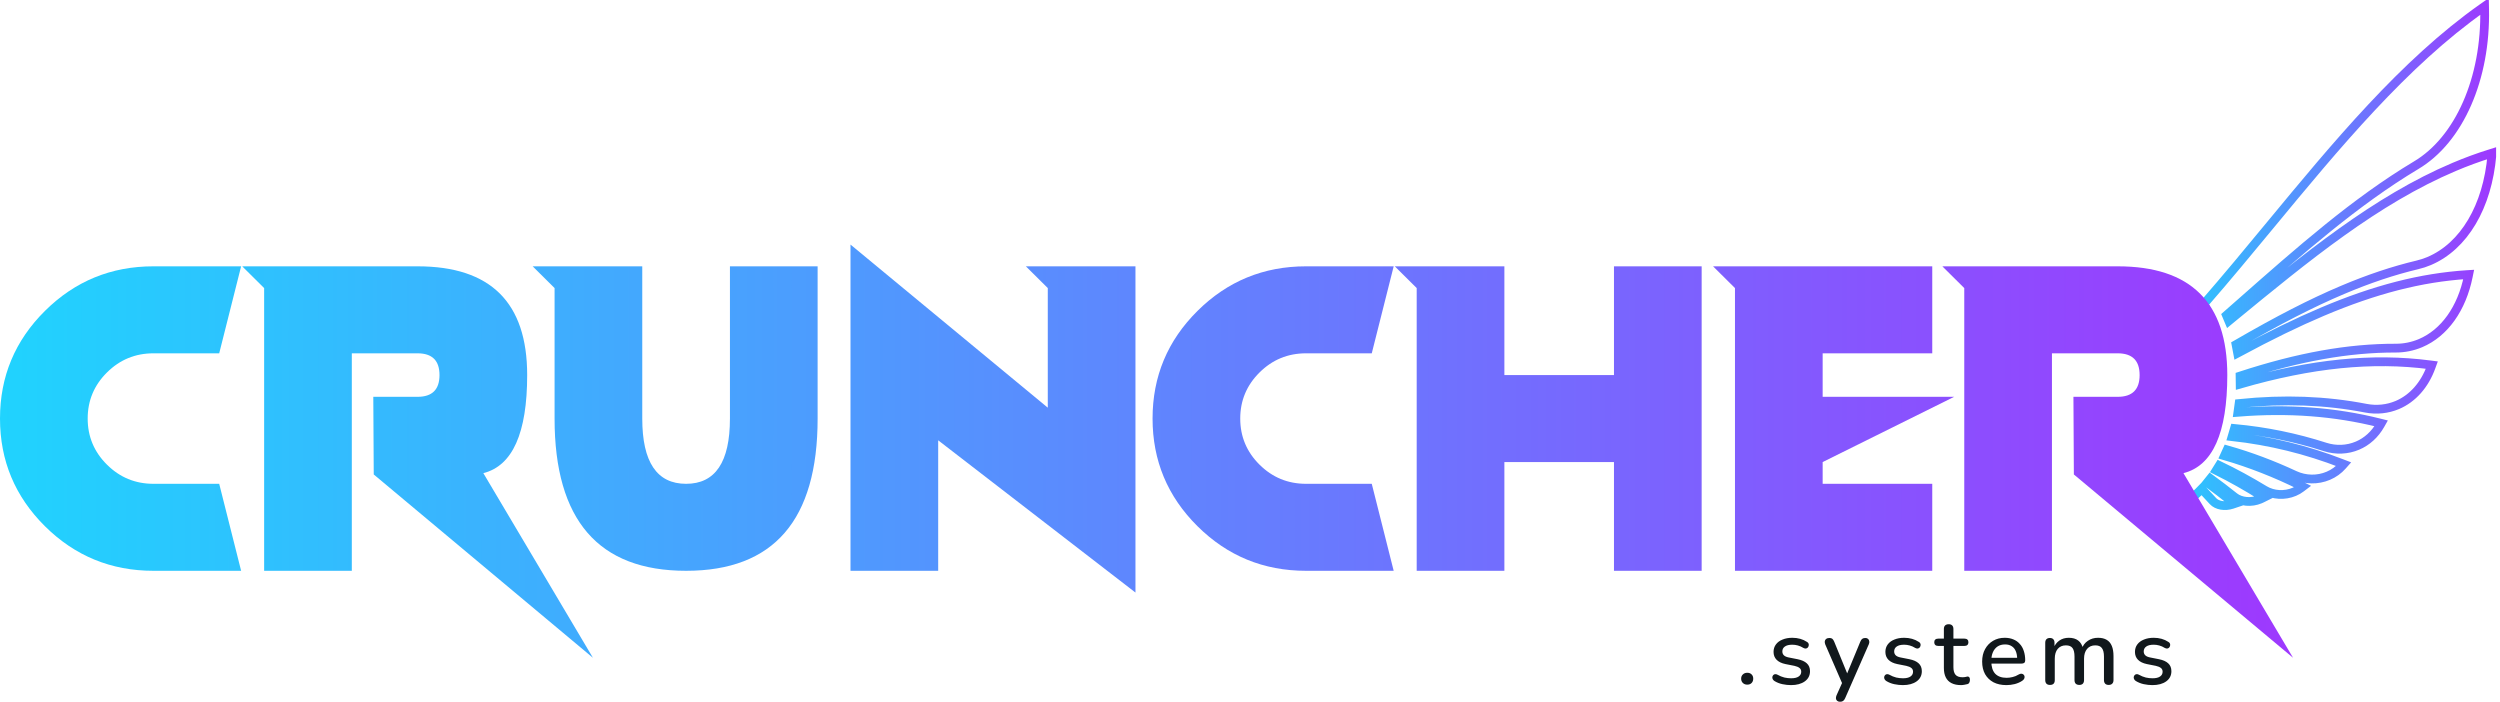 <svg width="285" height="80" viewBox="0 0 285 80" fill="none" xmlns="http://www.w3.org/2000/svg">
<g clip-path="url(#clip0_142_4395)">
<path d="M261.557 56.065C260.448 56.535 259.149 56.46 258.167 55.87C256.466 54.836 254.732 53.894 253.008 53.066C252.897 53.254 252.78 53.442 252.659 53.628C254.396 54.496 256.144 55.481 257.856 56.556L258.087 56.702L257.842 56.824C257.784 56.854 257.724 56.882 257.663 56.907C256.647 57.338 255.459 57.23 254.71 56.639C253.811 55.92 252.898 55.222 251.999 54.562C251.88 54.717 251.757 54.869 251.631 55.02C252.589 55.727 253.557 56.474 254.507 57.24L254.727 57.416L254.46 57.506C253.634 57.779 252.738 57.625 252.284 57.132C251.852 56.661 251.417 56.191 250.989 55.732C250.76 55.971 250.523 56.2 250.286 56.415C249.579 57.054 248.794 57.632 247.948 58.134L247.795 58.223L246.07 54.22L246.17 54.148C248.865 52.211 250.797 49.835 251.912 47.087C253.516 43.114 253.288 38.618 251.289 34.751L251.24 34.659L251.308 34.581C253.835 31.679 256.359 28.625 258.8 25.671C266.309 16.582 274.077 7.184 283.003 0.897L283.24 0.729L283.246 1.018C283.422 8.935 280.351 15.933 275.421 18.849C268.52 22.98 262.204 28.548 255.516 34.444C254.953 34.941 254.389 35.439 253.823 35.935C253.918 36.145 254.009 36.36 254.095 36.576L254.519 36.226C262.917 29.327 270.848 22.809 279.776 19.029C281.144 18.449 282.524 17.942 283.876 17.522L284.096 17.453L284.077 17.681C283.569 23.561 280.893 28.076 276.923 29.757C276.485 29.942 276.031 30.091 275.574 30.198C272.829 30.852 270.036 31.787 267.039 33.056C263.516 34.547 259.774 36.468 254.917 39.277C254.986 39.593 255.049 39.914 255.104 40.24C258.814 38.246 261.88 36.751 264.736 35.542C270.755 32.993 275.994 31.648 281.227 31.307L281.429 31.295L281.389 31.492C280.645 35.187 278.659 37.966 275.941 39.117C275.044 39.496 274.097 39.687 273.125 39.687C267.699 39.678 262.056 40.688 255.377 42.867C255.389 43.159 255.395 43.465 255.393 43.778C263.533 41.43 270.416 40.736 277.037 41.594L277.228 41.619L277.163 41.798C276.418 43.877 275.045 45.428 273.298 46.168C272.178 46.642 270.938 46.77 269.712 46.536C265.135 45.648 260.409 45.472 255.271 45.997C255.235 46.339 255.188 46.674 255.136 46.998C260.89 46.54 266.165 46.936 271.259 48.211L271.456 48.26L271.357 48.435C270.737 49.525 269.836 50.343 268.751 50.803C267.601 51.291 266.297 51.346 265.079 50.959C261.708 49.873 258.326 49.181 254.743 48.846C254.659 49.163 254.567 49.474 254.471 49.773C258.822 50.259 262.914 51.262 266.973 52.838L267.179 52.917L267.033 53.082C266.586 53.587 266.045 53.976 265.425 54.238C264.21 54.753 262.816 54.728 261.605 54.171C259.091 52.994 256.499 52.023 253.902 51.286C253.804 51.516 253.701 51.74 253.599 51.954C256.537 52.811 259.464 53.957 262.295 55.364L262.518 55.474L262.32 55.624C262.09 55.8 261.832 55.949 261.557 56.065Z" stroke="url(#paint0_linear_142_4395)"/>
<path d="M17.492 30.361H27.488L24.989 40.278H17.492C15.427 40.278 13.661 41.005 12.195 42.46C10.729 43.914 9.996 45.666 9.996 47.716C9.996 49.766 10.729 51.518 12.195 52.972C13.661 54.427 15.427 55.154 17.492 55.154H24.989L27.488 65.071H17.492C12.661 65.071 8.538 63.377 5.123 59.989C1.708 56.6 0 52.509 0 47.716C0 42.923 1.708 38.832 5.123 35.444C8.538 32.055 12.661 30.361 17.492 30.361Z" fill="url(#paint1_linear_142_4395)"/>
<path d="M67.595 74.989L42.606 54.088L42.556 45.237H47.604C49.27 45.237 50.103 44.41 50.103 42.757C50.103 41.105 49.27 40.278 47.604 40.278H40.107V65.071H30.112V32.84L27.613 30.361H47.604C55.934 30.361 60.098 34.493 60.098 42.757C60.098 49.369 58.432 53.096 55.101 53.939L67.595 74.989Z" fill="url(#paint2_linear_142_4395)"/>
<path d="M73.218 30.361V47.716C73.218 52.675 74.884 55.154 78.215 55.154C81.547 55.154 83.213 52.675 83.213 47.716V30.361H93.209V47.716C93.209 59.286 88.211 65.071 78.215 65.071C68.22 65.071 63.222 59.286 63.222 47.716V32.84L60.723 30.361H73.218Z" fill="url(#paint3_linear_142_4395)"/>
<path d="M129.443 30.361V67.551L106.953 50.195V65.071H96.957V27.881L119.447 46.476V32.84L116.948 30.361H129.443Z" fill="url(#paint4_linear_142_4395)"/>
<path d="M148.884 30.361H158.88L156.381 40.278H148.884C146.818 40.278 145.053 41.005 143.587 42.46C142.121 43.914 141.387 45.666 141.387 47.716C141.387 49.766 142.121 51.518 143.587 52.972C145.053 54.427 146.818 55.154 148.884 55.154H156.381L158.88 65.071H148.884C144.052 65.071 139.929 63.377 136.514 59.989C133.099 56.6 131.392 52.509 131.392 47.716C131.392 42.923 133.099 38.832 136.514 35.444C139.929 32.055 144.052 30.361 148.884 30.361Z" fill="url(#paint5_linear_142_4395)"/>
<path d="M171.499 30.361V42.757H183.993V30.361H193.989V65.071H183.993V52.675H171.499V65.071H161.503V32.84L159.005 30.361H171.499Z" fill="url(#paint6_linear_142_4395)"/>
<path d="M220.277 30.361V40.278H207.783V45.237H222.776L207.783 52.675V55.154H220.277V65.071H197.787V32.84L195.288 30.361H220.277Z" fill="url(#paint7_linear_142_4395)"/>
<path d="M261.409 74.989L236.42 54.088L236.371 45.237H241.418C243.084 45.237 243.917 44.41 243.917 42.757C243.917 41.105 243.084 40.278 241.418 40.278H233.922V65.071H223.926V32.84L221.427 30.361H241.418C249.748 30.361 253.912 34.493 253.912 42.757C253.912 49.369 252.247 53.096 248.915 53.939L261.409 74.989Z" fill="url(#paint8_linear_142_4395)"/>
<path d="M199.191 78.049C198.982 78.049 198.814 77.985 198.685 77.857C198.555 77.729 198.491 77.566 198.491 77.367C198.491 77.168 198.555 77.008 198.685 76.887C198.814 76.759 198.982 76.695 199.191 76.695C199.398 76.695 199.564 76.759 199.686 76.887C199.808 77.008 199.868 77.168 199.868 77.367C199.868 77.566 199.808 77.729 199.686 77.857C199.564 77.985 199.398 78.049 199.191 78.049Z" fill="#11181C"/>
<path d="M204.177 78.102C203.861 78.102 203.535 78.067 203.198 77.996C202.867 77.925 202.562 77.804 202.283 77.633C202.189 77.569 202.125 77.498 202.089 77.42C202.053 77.342 202.038 77.264 202.046 77.185C202.06 77.1 202.092 77.029 202.142 76.972C202.2 76.908 202.268 76.869 202.347 76.855C202.433 76.841 202.522 76.859 202.616 76.908C202.895 77.065 203.165 77.175 203.424 77.239C203.682 77.296 203.936 77.324 204.188 77.324C204.568 77.324 204.855 77.257 205.048 77.121C205.242 76.987 205.34 76.805 205.34 76.578C205.34 76.393 205.274 76.251 205.146 76.151C205.016 76.045 204.822 75.963 204.564 75.906L203.542 75.704C203.097 75.611 202.759 75.448 202.53 75.213C202.3 74.978 202.185 74.68 202.185 74.317C202.185 73.991 202.275 73.706 202.455 73.465C202.634 73.223 202.885 73.038 203.208 72.91C203.531 72.775 203.904 72.708 204.327 72.708C204.643 72.708 204.941 72.747 205.221 72.825C205.5 72.903 205.759 73.02 205.996 73.177C206.089 73.227 206.151 73.294 206.179 73.379C206.208 73.457 206.211 73.536 206.189 73.614C206.175 73.692 206.14 73.763 206.082 73.827C206.025 73.884 205.953 73.919 205.867 73.934C205.788 73.941 205.698 73.919 205.598 73.87C205.383 73.735 205.167 73.639 204.952 73.582C204.743 73.525 204.536 73.497 204.327 73.497C203.947 73.497 203.661 73.568 203.467 73.71C203.279 73.845 203.187 74.03 203.187 74.264C203.187 74.442 203.244 74.588 203.358 74.701C203.473 74.815 203.653 74.897 203.897 74.947L204.92 75.149C205.386 75.242 205.737 75.398 205.974 75.618C206.219 75.839 206.341 76.137 206.341 76.514C206.341 77.004 206.143 77.392 205.748 77.676C205.353 77.96 204.83 78.102 204.177 78.102Z" fill="#11181C"/>
<path d="M209.759 80C209.63 80 209.522 79.965 209.436 79.893C209.357 79.829 209.31 79.741 209.296 79.627C209.289 79.52 209.31 79.403 209.361 79.275L210.093 77.644V78.102L208.079 73.465C208.03 73.337 208.011 73.216 208.026 73.102C208.04 72.988 208.094 72.9 208.188 72.835C208.28 72.764 208.406 72.729 208.564 72.729C208.7 72.729 208.808 72.761 208.887 72.825C208.966 72.889 209.037 72.999 209.102 73.156L210.727 77.132H210.426L212.073 73.156C212.137 72.992 212.213 72.882 212.299 72.825C212.385 72.761 212.504 72.729 212.654 72.729C212.784 72.729 212.884 72.764 212.956 72.835C213.035 72.9 213.081 72.988 213.095 73.102C213.117 73.209 213.099 73.326 213.042 73.454L210.351 79.584C210.279 79.748 210.196 79.858 210.104 79.915C210.017 79.972 209.902 80 209.759 80Z" fill="#11181C"/>
<path d="M216.926 78.102C216.61 78.102 216.283 78.067 215.946 77.996C215.616 77.925 215.311 77.804 215.031 77.633C214.938 77.569 214.873 77.498 214.837 77.42C214.801 77.342 214.786 77.264 214.794 77.185C214.809 77.1 214.841 77.029 214.891 76.972C214.948 76.908 215.016 76.869 215.095 76.855C215.181 76.841 215.271 76.859 215.364 76.908C215.644 77.065 215.913 77.175 216.172 77.239C216.431 77.296 216.685 77.324 216.936 77.324C217.316 77.324 217.604 77.257 217.797 77.121C217.991 76.987 218.088 76.805 218.088 76.578C218.088 76.393 218.023 76.251 217.894 76.151C217.765 76.045 217.571 75.963 217.312 75.906L216.29 75.704C215.846 75.611 215.508 75.448 215.279 75.213C215.049 74.978 214.934 74.68 214.934 74.317C214.934 73.991 215.023 73.706 215.203 73.465C215.383 73.223 215.633 73.038 215.957 72.91C216.279 72.775 216.653 72.708 217.076 72.708C217.391 72.708 217.69 72.747 217.969 72.825C218.249 72.903 218.507 73.02 218.744 73.177C218.838 73.227 218.899 73.294 218.927 73.379C218.957 73.457 218.959 73.536 218.938 73.614C218.923 73.692 218.888 73.763 218.831 73.827C218.773 73.884 218.701 73.919 218.615 73.934C218.537 73.941 218.447 73.919 218.346 73.87C218.131 73.735 217.916 73.639 217.7 73.582C217.492 73.525 217.284 73.497 217.076 73.497C216.696 73.497 216.409 73.568 216.215 73.71C216.028 73.845 215.935 74.03 215.935 74.264C215.935 74.442 215.992 74.588 216.107 74.701C216.222 74.815 216.401 74.897 216.646 74.947L217.668 75.149C218.134 75.242 218.486 75.398 218.723 75.618C218.967 75.839 219.089 76.137 219.089 76.514C219.089 77.004 218.891 77.392 218.497 77.676C218.102 77.96 217.579 78.102 216.926 78.102Z" fill="#11181C"/>
<path d="M223.561 78.102C223.13 78.102 222.768 78.028 222.474 77.878C222.179 77.729 221.961 77.509 221.817 77.217C221.673 76.926 221.602 76.571 221.602 76.151V73.635H220.956C220.813 73.635 220.701 73.6 220.622 73.529C220.543 73.45 220.504 73.347 220.504 73.219C220.504 73.084 220.543 72.981 220.622 72.91C220.701 72.839 220.813 72.804 220.956 72.804H221.602V71.705C221.602 71.528 221.648 71.393 221.742 71.3C221.842 71.208 221.979 71.162 222.151 71.162C222.324 71.162 222.456 71.208 222.549 71.3C222.642 71.393 222.689 71.528 222.689 71.705V72.804H223.948C224.092 72.804 224.203 72.839 224.282 72.91C224.361 72.981 224.4 73.084 224.4 73.219C224.4 73.347 224.361 73.45 224.282 73.529C224.203 73.6 224.092 73.635 223.948 73.635H222.689V76.066C222.689 76.443 222.768 76.727 222.926 76.919C223.09 77.111 223.357 77.207 223.722 77.207C223.852 77.207 223.963 77.196 224.056 77.175C224.157 77.146 224.239 77.129 224.304 77.121C224.383 77.121 224.447 77.15 224.498 77.207C224.547 77.257 224.573 77.356 224.573 77.505C224.573 77.612 224.551 77.711 224.508 77.804C224.472 77.896 224.404 77.957 224.304 77.985C224.217 78.013 224.099 78.038 223.948 78.06C223.805 78.088 223.676 78.102 223.561 78.102Z" fill="#11181C"/>
<path d="M228.742 78.102C228.168 78.102 227.673 77.996 227.257 77.782C226.848 77.562 226.528 77.253 226.299 76.855C226.076 76.45 225.965 75.97 225.965 75.416C225.965 74.876 226.076 74.403 226.299 73.998C226.521 73.593 226.826 73.276 227.214 73.049C227.601 72.821 228.042 72.708 228.537 72.708C228.904 72.708 229.23 72.768 229.517 72.889C229.804 73.003 230.048 73.173 230.249 73.401C230.457 73.621 230.611 73.891 230.712 74.211C230.82 74.531 230.873 74.89 230.873 75.288C230.873 75.409 230.837 75.501 230.765 75.565C230.694 75.622 230.586 75.65 230.443 75.65H226.826V74.989H230.142L229.958 75.138C229.958 74.783 229.905 74.481 229.797 74.232C229.696 73.983 229.542 73.795 229.334 73.667C229.133 73.532 228.882 73.465 228.58 73.465C228.243 73.465 227.957 73.543 227.72 73.699C227.49 73.856 227.314 74.072 227.192 74.35C227.07 74.627 227.009 74.95 227.009 75.32V75.384C227.009 76.009 227.157 76.482 227.451 76.802C227.752 77.114 228.186 77.271 228.753 77.271C228.968 77.271 229.194 77.242 229.431 77.185C229.675 77.129 229.905 77.033 230.12 76.898C230.242 76.826 230.349 76.794 230.443 76.802C230.543 76.809 230.622 76.841 230.679 76.898C230.744 76.954 230.784 77.025 230.798 77.111C230.812 77.196 230.798 77.285 230.755 77.377C230.712 77.463 230.637 77.541 230.529 77.612C230.285 77.775 230.001 77.9 229.679 77.985C229.356 78.063 229.043 78.102 228.742 78.102Z" fill="#11181C"/>
<path d="M233.695 78.081C233.523 78.081 233.39 78.035 233.296 77.942C233.204 77.843 233.157 77.708 233.157 77.537V73.273C233.157 73.095 233.204 72.96 233.296 72.868C233.39 72.775 233.52 72.729 233.684 72.729C233.857 72.729 233.985 72.775 234.072 72.868C234.165 72.96 234.212 73.095 234.212 73.273V74.147L234.094 73.912C234.237 73.536 234.459 73.241 234.76 73.028C235.062 72.814 235.425 72.708 235.848 72.708C236.285 72.708 236.641 72.811 236.913 73.017C237.186 73.223 237.373 73.539 237.473 73.966H237.322C237.459 73.575 237.692 73.269 238.022 73.049C238.352 72.821 238.736 72.708 239.174 72.708C239.575 72.708 239.906 72.786 240.164 72.942C240.422 73.091 240.616 73.323 240.746 73.635C240.875 73.941 240.939 74.328 240.939 74.797V77.537C240.939 77.708 240.889 77.843 240.789 77.942C240.695 78.035 240.563 78.081 240.39 78.081C240.218 78.081 240.085 78.035 239.992 77.942C239.899 77.843 239.852 77.708 239.852 77.537V74.851C239.852 74.41 239.773 74.087 239.615 73.88C239.464 73.674 239.213 73.571 238.862 73.571C238.467 73.571 238.155 73.706 237.926 73.976C237.696 74.246 237.581 74.62 237.581 75.096V77.537C237.581 77.708 237.534 77.843 237.441 77.942C237.348 78.035 237.215 78.081 237.043 78.081C236.87 78.081 236.734 78.035 236.633 77.942C236.541 77.843 236.494 77.708 236.494 77.537V74.851C236.494 74.41 236.418 74.087 236.268 73.88C236.117 73.674 235.865 73.571 235.515 73.571C235.12 73.571 234.807 73.706 234.578 73.976C234.355 74.246 234.244 74.62 234.244 75.096V77.537C234.244 77.9 234.061 78.081 233.695 78.081Z" fill="#11181C"/>
<path d="M245.376 78.102C245.06 78.102 244.733 78.067 244.396 77.996C244.067 77.925 243.762 77.804 243.482 77.633C243.388 77.569 243.324 77.498 243.288 77.42C243.252 77.342 243.237 77.264 243.245 77.185C243.259 77.1 243.291 77.029 243.342 76.972C243.399 76.908 243.467 76.869 243.546 76.855C243.632 76.841 243.722 76.859 243.815 76.908C244.095 77.065 244.364 77.175 244.622 77.239C244.88 77.296 245.136 77.324 245.386 77.324C245.767 77.324 246.054 77.257 246.248 77.121C246.442 76.987 246.538 76.805 246.538 76.578C246.538 76.393 246.474 76.251 246.345 76.151C246.216 76.045 246.022 75.963 245.763 75.906L244.741 75.704C244.296 75.611 243.959 75.448 243.729 75.213C243.5 74.978 243.385 74.68 243.385 74.317C243.385 73.991 243.474 73.706 243.653 73.465C243.833 73.223 244.084 73.038 244.407 72.91C244.73 72.775 245.104 72.708 245.527 72.708C245.842 72.708 246.141 72.747 246.42 72.825C246.7 72.903 246.958 73.02 247.195 73.177C247.289 73.227 247.349 73.294 247.378 73.379C247.406 73.457 247.41 73.536 247.389 73.614C247.374 73.692 247.338 73.763 247.281 73.827C247.224 73.884 247.152 73.919 247.066 73.934C246.987 73.941 246.897 73.919 246.796 73.87C246.581 73.735 246.367 73.639 246.151 73.582C245.943 73.525 245.735 73.497 245.527 73.497C245.147 73.497 244.859 73.568 244.665 73.71C244.479 73.845 244.385 74.03 244.385 74.264C244.385 74.442 244.443 74.588 244.558 74.701C244.673 74.815 244.852 74.897 245.096 74.947L246.119 75.149C246.585 75.242 246.937 75.398 247.174 75.618C247.417 75.839 247.539 76.137 247.539 76.514C247.539 77.004 247.342 77.392 246.947 77.676C246.553 77.96 246.029 78.102 245.376 78.102Z" fill="#11181C"/>
</g>
<defs>
<linearGradient id="paint0_linear_142_4395" x1="246.07" y1="29.476" x2="284.096" y2="29.476" gradientUnits="userSpaceOnUse">
<stop stop-color="#20D3FE"/>
<stop offset="1" stop-color="#9E38FE"/>
</linearGradient>
<linearGradient id="paint1_linear_142_4395" x1="0" y1="51.435" x2="261.408" y2="51.435" gradientUnits="userSpaceOnUse">
<stop stop-color="#20D3FE"/>
<stop offset="1" stop-color="#9E38FE"/>
</linearGradient>
<linearGradient id="paint2_linear_142_4395" x1="4.73389e-05" y1="51.435" x2="261.408" y2="51.435" gradientUnits="userSpaceOnUse">
<stop stop-color="#20D3FE"/>
<stop offset="1" stop-color="#9E38FE"/>
</linearGradient>
<linearGradient id="paint3_linear_142_4395" x1="7.64176e-05" y1="51.435" x2="261.408" y2="51.435" gradientUnits="userSpaceOnUse">
<stop stop-color="#20D3FE"/>
<stop offset="1" stop-color="#9E38FE"/>
</linearGradient>
<linearGradient id="paint4_linear_142_4395" x1="5.72994e-05" y1="51.435" x2="261.408" y2="51.435" gradientUnits="userSpaceOnUse">
<stop stop-color="#20D3FE"/>
<stop offset="1" stop-color="#9E38FE"/>
</linearGradient>
<linearGradient id="paint5_linear_142_4395" x1="-5.44408e-05" y1="51.435" x2="261.408" y2="51.435" gradientUnits="userSpaceOnUse">
<stop stop-color="#20D3FE"/>
<stop offset="1" stop-color="#9E38FE"/>
</linearGradient>
<linearGradient id="paint6_linear_142_4395" x1="2.44091e-05" y1="51.435" x2="261.408" y2="51.435" gradientUnits="userSpaceOnUse">
<stop stop-color="#20D3FE"/>
<stop offset="1" stop-color="#9E38FE"/>
</linearGradient>
<linearGradient id="paint7_linear_142_4395" x1="-4.02068e-05" y1="51.435" x2="261.408" y2="51.435" gradientUnits="userSpaceOnUse">
<stop stop-color="#20D3FE"/>
<stop offset="1" stop-color="#9E38FE"/>
</linearGradient>
<linearGradient id="paint8_linear_142_4395" x1="9.79247e-05" y1="51.435" x2="261.408" y2="51.435" gradientUnits="userSpaceOnUse">
<stop stop-color="#20D3FE"/>
<stop offset="1" stop-color="#9E38FE"/>
</linearGradient>
<clipPath id="clip0_142_4395">
<rect width="284.556" height="80" fill="white"/>
</clipPath>
</defs>
</svg>
